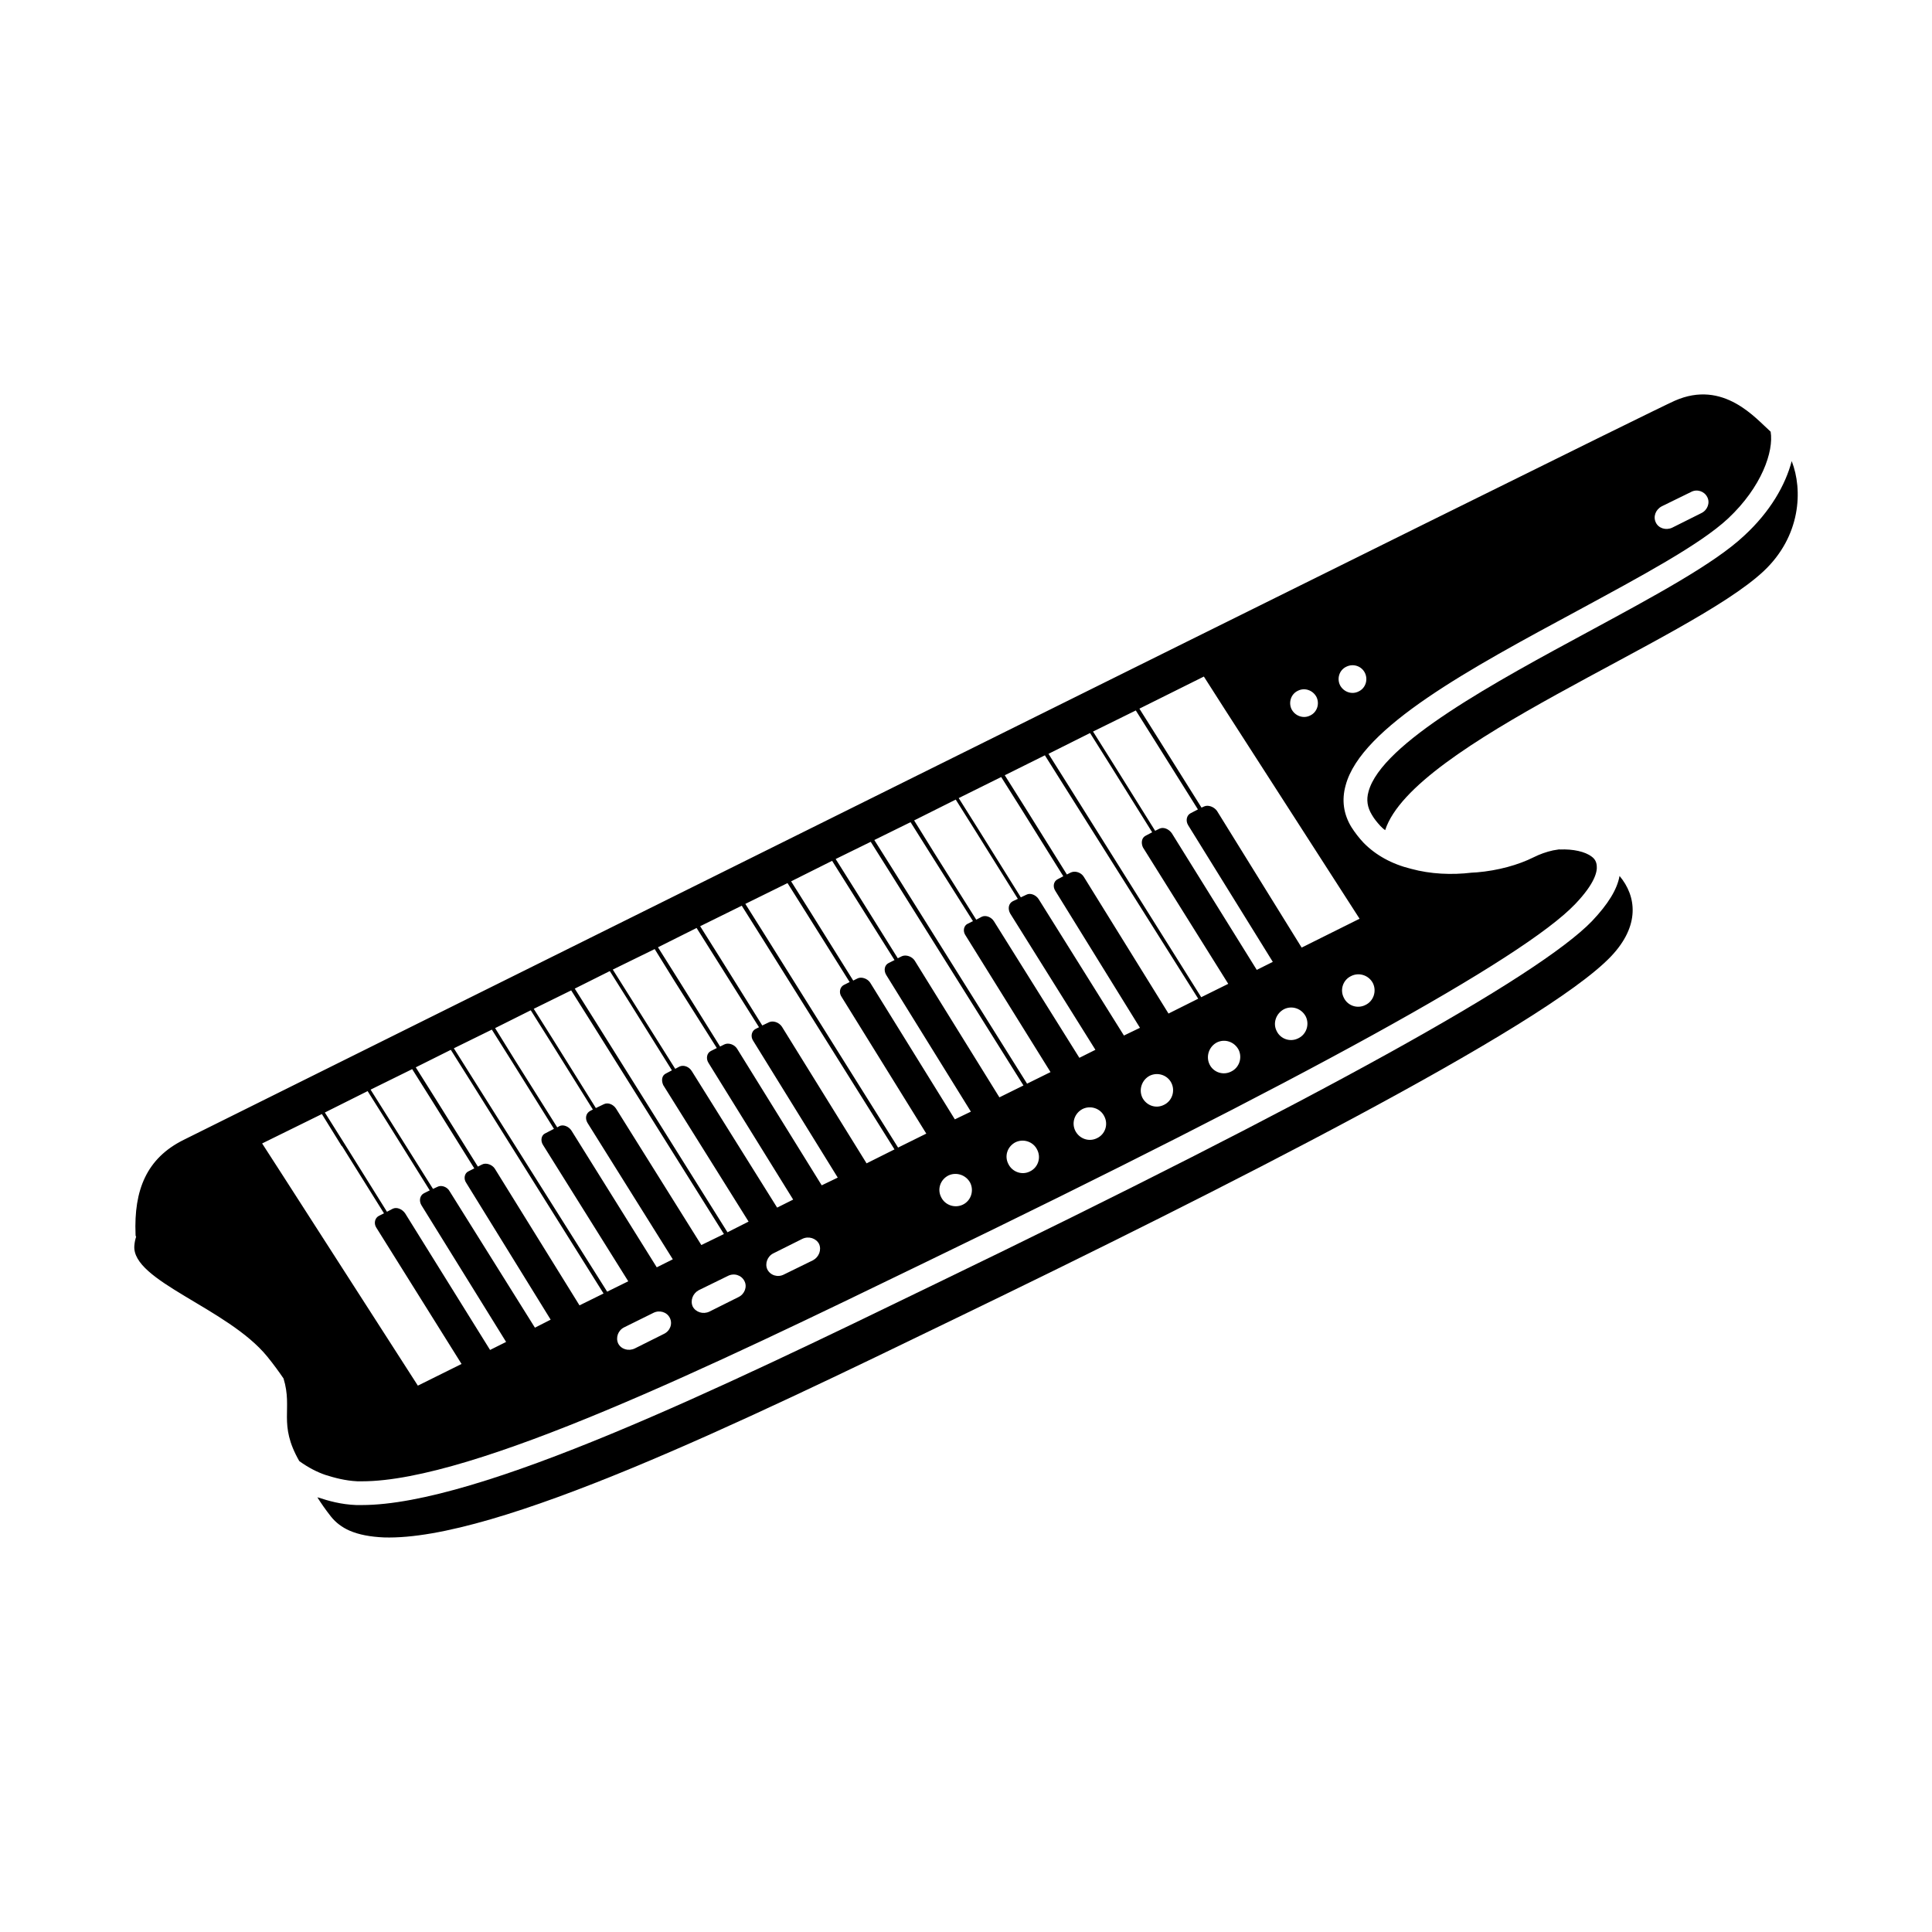 <?xml version="1.0" encoding="UTF-8"?>
<!-- Uploaded to: ICON Repo, www.svgrepo.com, Generator: ICON Repo Mixer Tools -->
<svg fill="#000000" width="800px" height="800px" version="1.1" viewBox="144 144 512 512" xmlns="http://www.w3.org/2000/svg">
 <g>
  <path d="m618.82 266.2c-1.652 6.297-5.668 13.391-12.602 19.766-7.949 7.477-24.098 16.145-41.109 25.355-24.488 13.234-54.969 29.613-58.434 42.445-0.629 2.203-0.316 4.172 0.867 6.141 0.629 1.102 1.418 2.047 2.281 2.992 0.395 0.395 0.789 0.789 1.258 1.102 7.477-22.996 80.648-50.246 100.26-68.598 9.922-9.281 10.473-21.57 7.481-29.203z"/>
  <path d="m565.97 388.03c-14.336 14.887-72.926 47.336-174.29 96.312-56.625 27.488-120.73 58.512-151.84 58.512h-1.418c-4.094-0.156-7.32-1.102-10.004-1.969-0.078 0-0.234-0.078-0.316-0.078 0.945 1.496 2.125 3.227 3.621 5.117 1.258 1.574 2.914 2.832 4.879 3.699 2.519 1.102 5.59 1.652 9.133 1.812 29.852 0.945 94.66-30.48 151.84-58.199 69.543-33.629 155.46-77.02 173.34-95.762 7.793-8.188 6.769-15.988 2.281-21.34-0.613 3.543-3.055 7.488-7.234 11.895z"/>
  <path d="m238.67 536.56h1.258c29.613 0 93.008-30.715 149-57.883 100.66-48.672 158.7-80.648 172.48-95.055 5.352-5.59 5.902-8.738 5.746-10.164-0.078-1.023-0.473-1.812-1.34-2.441-1.73-1.34-4.961-2.047-8.422-1.891-0.156-0.078-0.234 0-0.395 0-0.473 0.078-0.945 0.156-1.418 0.234-1.812 0.395-3.543 1.023-5.117 1.812-4.094 2.047-9.453 3.543-15.121 4.016-0.473 0-0.945 0.078-1.34 0.078-5.273 0.629-10.871 0.395-16.066-1.023-5.117-1.258-9.375-3.621-12.602-6.926-1.18-1.258-2.281-2.676-3.227-4.172-2.047-3.387-2.598-7.086-1.496-11.027 4.094-15.438 33.312-31.109 61.512-46.312 16.695-9.055 32.449-17.484 39.848-24.41 8.902-8.344 12.129-17.797 11.266-22.996-3.856-3.387-12.445-13.941-25.434-8.188-10.164 4.488-395.12 195.86-395.12 195.86-9.848 4.879-13.234 13.312-12.762 25.039 0 0.234 0 0.473 0.156 0.629-0.234 0.707-0.395 1.418-0.473 2.363-0.789 9.375 24.727 16.539 35.203 29.379 1.73 2.125 3.148 4.094 4.328 5.824 2.519 8.188-1.496 11.973 4.172 21.891 2.363 1.73 4.879 2.992 7.008 3.699 2.289 0.715 5.121 1.504 8.355 1.66zm345.73-258.39 7.715-3.777c1.574-0.867 3.543-0.234 4.328 1.34 0.789 1.496 0.078 3.465-1.574 4.25l-7.715 3.856c-1.652 0.789-3.621 0.156-4.328-1.34-0.789-1.574-0.082-3.465 1.574-4.328zm-264.46 219.33-7.715 3.856c-1.652 0.789-3.621 0.234-4.41-1.34-0.707-1.574 0-3.465 1.574-4.25l7.793-3.856c1.574-0.789 3.543-0.234 4.328 1.34 0.789 1.574 0.082 3.465-1.57 4.25zm19.766-9.762-7.715 3.856c-1.652 0.789-3.621 0.156-4.41-1.34-0.707-1.574 0-3.465 1.574-4.328l7.715-3.777c1.652-0.867 3.621-0.234 4.41 1.34 0.793 1.488 0.078 3.457-1.574 4.25zm19.773-9.766-7.715 3.777c-1.652 0.867-3.621 0.234-4.41-1.34-0.707-1.496 0-3.465 1.574-4.25l7.715-3.856c1.652-0.789 3.621-0.156 4.41 1.34 0.711 1.57 0 3.461-1.574 4.328zm39.691-14.73c-2.125 1.023-4.723 0.156-5.746-1.969-1.102-2.125-0.234-4.644 1.891-5.746 2.125-1.023 4.723-0.156 5.824 1.969 1.023 2.125 0.156 4.723-1.969 5.746zm17.797-8.816c-2.125 1.102-4.723 0.156-5.746-1.969-1.102-2.125-0.234-4.644 1.891-5.746 2.125-1.023 4.723-0.156 5.746 1.969 1.102 2.117 0.238 4.723-1.891 5.746zm17.801-8.824c-2.125 1.102-4.723 0.234-5.824-1.969-1.023-2.125-0.156-4.644 1.969-5.746 2.125-1.023 4.723-0.156 5.746 1.969 1.102 2.125 0.234 4.723-1.891 5.746zm17.719-8.816c-2.125 1.102-4.644 0.234-5.746-1.891-1.023-2.125-0.156-4.723 1.969-5.824 2.125-1.023 4.723-0.156 5.746 1.969 1.023 2.117 0.156 4.723-1.969 5.746zm17.801-8.824c-2.125 1.102-4.723 0.234-5.746-1.891-1.023-2.125-0.156-4.723 1.969-5.824 2.125-1.023 4.644-0.156 5.746 1.969 1.02 2.125 0.156 4.723-1.969 5.746zm17.797-8.816c-2.125 1.102-4.723 0.234-5.746-1.891-1.102-2.125-0.156-4.723 1.969-5.824 2.125-1.023 4.644-0.156 5.746 1.969 1.023 2.117 0.156 4.723-1.969 5.746zm19.766-14.574c1.023 2.125 0.156 4.723-1.969 5.746-2.125 1.102-4.723 0.234-5.746-1.891-1.102-2.125-0.234-4.723 1.891-5.746 2.125-1.098 4.723-0.234 5.824 1.891zm-7.082-83.875c1.891-0.945 4.094-0.156 4.961 1.652 0.867 1.812 0.156 4.016-1.652 4.879-1.812 0.945-4.016 0.156-4.961-1.652-0.875-1.809-0.168-4.012 1.652-4.879zm-12.84 6.375c1.812-0.945 4.016-0.156 4.961 1.652 0.867 1.812 0.156 4.016-1.652 4.879-1.812 0.945-4.016 0.156-4.961-1.652-0.867-1.801-0.16-4.012 1.652-4.879zm-24.891-3.777 5.434 8.5 35.832 55.68-15.352 7.644-22.441-36.227c-0.789-1.102-2.363-1.652-3.387-1.18l-0.707 0.316-11.109-17.719-5.352-8.508zm-18.035 8.984 5.352 8.508 11.109 17.719-1.969 1.023c-1.023 0.551-1.34 1.969-0.629 3.148l22.441 36.227-4.25 2.125-22.523-36.227c-0.789-1.102-2.203-1.73-3.305-1.18l-1.102 0.551-11.109-17.797-5.352-8.508zm-12.125 5.981 5.352 8.508 11.109 17.797-1.652 0.867c-1.18 0.551-1.34 1.969-0.789 3.148l22.602 36.148-7.164 3.543-35.125-55.992-5.352-8.508zm-11.973 5.906 5.352 8.508 35.281 55.992-7.871 3.938-22.441-36.227c-0.707-1.18-2.281-1.652-3.387-1.18l-1.102 0.551-11.109-17.797-5.352-8.5zm-11.578 5.754 5.352 8.5 11.109 17.797-1.496 0.789c-1.102 0.551-1.34 1.969-0.629 3.07l22.441 36.305-4.25 2.047-22.602-36.148c-0.707-1.102-2.203-1.73-3.227-1.18l-1.496 0.707-11.109-17.797-5.352-8.508zm-12.047 5.981 5.352 8.508 11.109 17.797-1.34 0.629c-1.18 0.629-1.34 2.047-0.707 3.227l22.602 36.148-4.25 2.125-22.609-36.141c-0.707-1.18-2.203-1.73-3.227-1.258l-1.496 0.789-11.188-17.797-5.273-8.508zm-11.973 5.984 5.352 8.508 11.188 17.719-1.418 0.707c-1.023 0.473-1.34 1.969-0.551 3.07l22.523 36.227-6.219 3.07-35.125-56.074-5.352-8.5zm-10.555 5.203 5.352 8.5 35.125 56.074-6.375 3.148-22.441-36.227c-0.707-1.102-2.281-1.652-3.387-1.18l-1.102 0.551-11.109-17.797-5.352-8.508zm-10.234 5.039 5.352 8.508 11.188 17.797-1.574 0.789c-1.102 0.551-1.34 1.969-0.629 3.148l22.441 36.227-4.25 2.047-22.441-36.227c-0.707-1.102-2.363-1.652-3.387-1.102l-1.102 0.551-11.109-17.797-5.352-8.508zm-11.816 5.902 5.352 8.508 11.109 17.719-1.574 0.789c-1.023 0.551-1.34 2.047-0.551 3.148l22.441 36.227-7.477 3.699-35.125-56.074-5.352-8.508zm-12.129 5.992 5.352 8.508 35.125 56.074-7.398 3.699-22.441-36.227c-0.789-1.18-2.363-1.652-3.387-1.18l-1.812 0.867-11.109-17.797-5.352-8.508zm-11.969 5.902 5.352 8.508 11.188 17.797-0.945 0.473c-1.023 0.551-1.34 1.969-0.629 3.07l22.441 36.305-4.25 2.047-22.441-36.227c-0.707-1.102-2.281-1.652-3.387-1.102l-1.102 0.551-11.109-17.797-5.352-8.508zm-11.105 5.59 5.273 8.508 11.188 17.719-1.574 0.789c-1.102 0.551-1.34 2.047-0.629 3.148l22.441 36.227-4.25 2.125-22.602-36.148c-0.707-1.18-2.125-1.73-3.227-1.258l-1.18 0.629-11.188-17.797-5.352-8.508zm-11.895 5.832 5.352 8.508 11.109 17.797-1.496 0.789c-1.258 0.551-1.34 1.969-0.789 3.148l22.602 36.148-5.59 2.832-35.125-56.074-5.352-8.5zm-10.234 5.117 5.352 8.5 35.125 56.074-5.984 2.914-22.602-36.148c-0.707-1.102-2.125-1.73-3.227-1.18l-2.125 1.023-11.109-17.797-5.352-8.5zm-10.715 5.273 5.352 8.508 11.109 17.797-0.629 0.316c-1.258 0.629-1.496 2.047-0.789 3.227l22.602 36.148-4.25 2.125-22.602-36.227c-0.707-1.102-2.203-1.73-3.227-1.18l-0.551 0.316-11.188-17.797-5.273-8.508zm-10.312 5.125 5.352 8.5 11.109 17.797-2.281 1.18c-1.102 0.473-1.34 1.969-0.629 3.07l22.602 36.148-5.59 2.754-35.281-55.992-5.352-8.508zm-10.871 5.356 5.352 8.5 35.125 56.074-6.375 3.148-22.441-36.227c-0.707-1.102-2.363-1.652-3.387-1.102l-1.102 0.551-11.109-17.797-5.352-8.508zm-10.238 5.117 5.352 8.508 11.109 17.797-1.574 0.789c-1.023 0.473-1.34 1.969-0.551 3.07l22.363 36.227-4.172 2.125-22.602-36.148c-0.629-1.18-2.203-1.73-3.227-1.18l-1.18 0.551-11.188-17.797-5.352-8.508zm-11.809 5.824 5.352 8.508 11.109 17.797-1.574 0.789c-1.023 0.551-1.34 1.969-0.629 3.148l22.441 36.227-4.25 2.125-22.523-36.227c-0.789-1.102-2.203-1.73-3.305-1.18l-1.496 0.789-11.109-17.797-5.352-8.508zm-22.523 22.293-5.434-8.422 15.832-7.793 5.273 8.508h0.078l11.109 17.797-1.258 0.629c-1.18 0.551-1.496 2.047-0.789 3.148l22.602 36.148-11.578 5.746z"/>
 </g>
</svg>